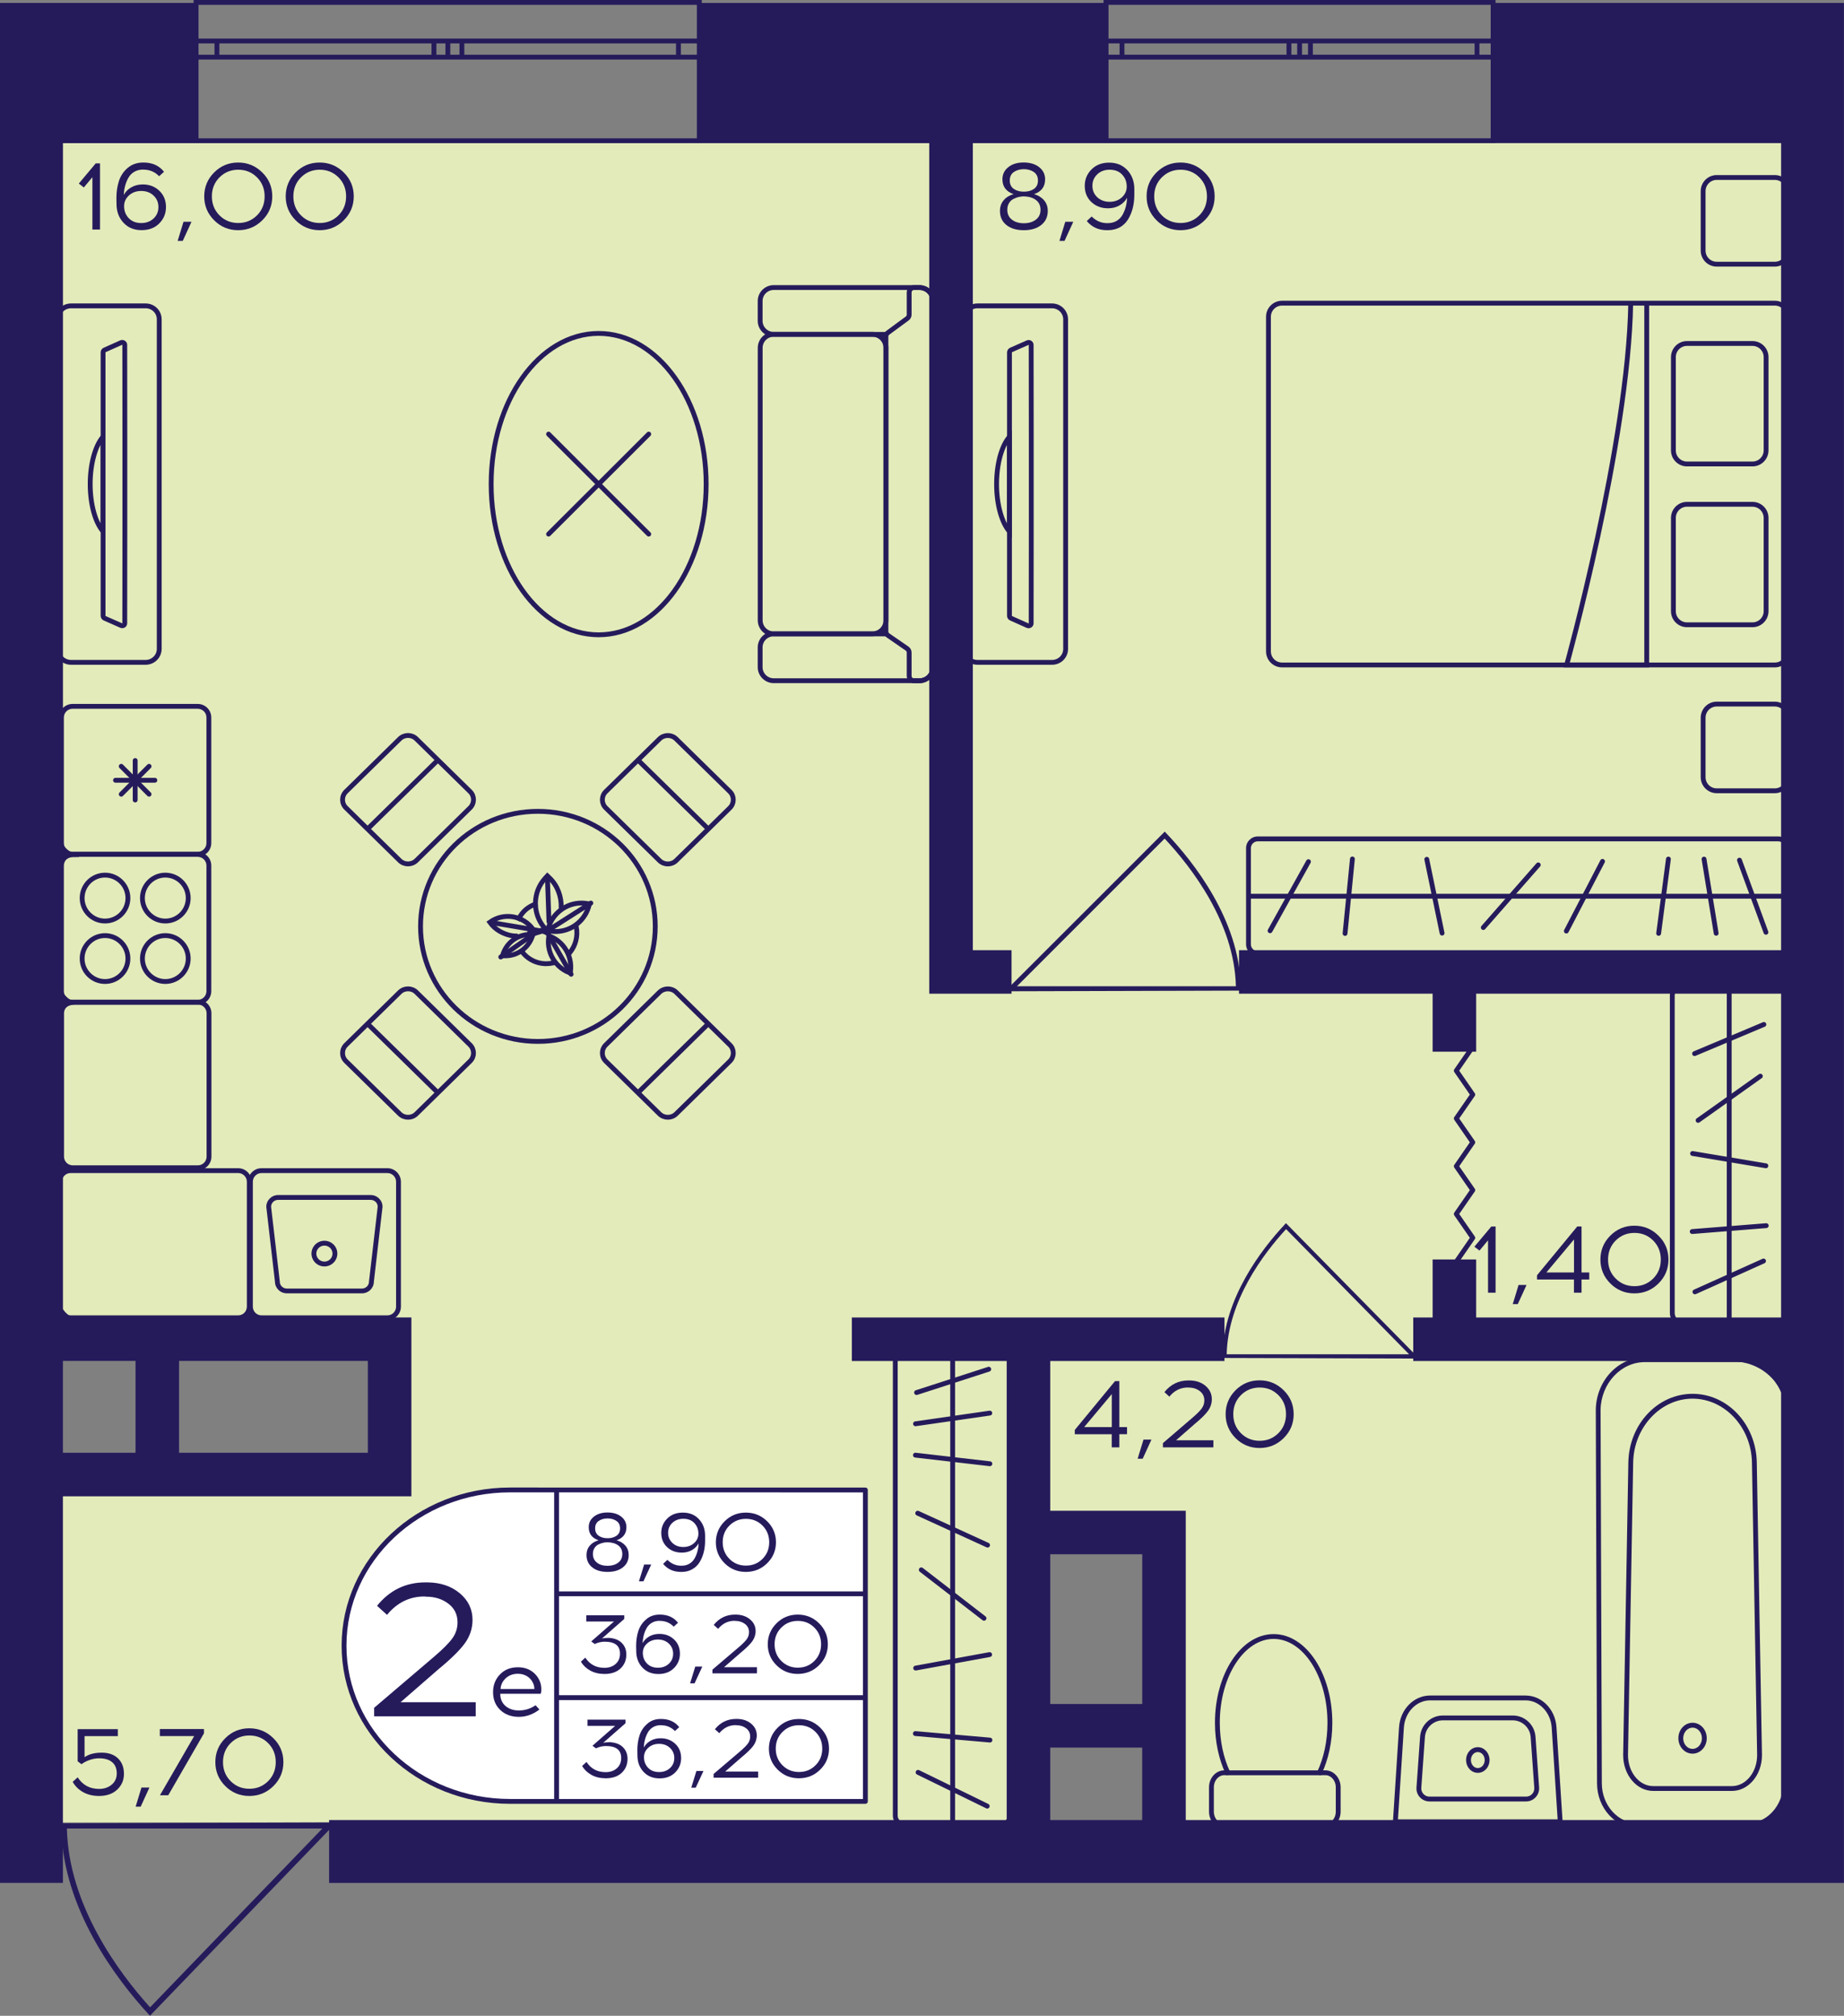 <?xml version="1.0" encoding="utf-8"?>
<!-- Generator: Adobe Illustrator 24.3.0, SVG Export Plug-In . SVG Version: 6.00 Build 0)  -->
<svg version="1.1" id="Слой_1" xmlns="http://www.w3.org/2000/svg" xmlns:xlink="http://www.w3.org/1999/xlink" x="0px" y="0px"
	 viewBox="0 0 366.4 400.36" style="enable-background:new 0 0 366.4 400.36;" xml:space="preserve">
<rect x="0" y="0" width="366.4" height="400.36" fill="#808080" stroke="none"/>
<path style="fill:#E3EBBA;" d="M4.33,361.96c66.68,0,133.35,0,200.03,0c0-19.2,0-38.39,0-57.59c8.98,0,17.95,0,26.93,0
	c0,19.2,0,38.39,0,57.59c42.31,0,84.63,0,126.94,0c0-111.34,0-222.68,0-334.01H4.33c0,79.34,0,158.69,0,238.03
	c24.36,0,48.73,0,73.09,0c0,8.96,0,17.92,0,26.87c-24.36,0-48.73,0-73.09,0C4.33,315.89,4.33,338.93,4.33,361.96z"/>
<g>
	<path style="fill:none;stroke:#251B5B;stroke-width:0.961;stroke-miterlimit:10;" d="M296.68,0.48l-76.93,0v27.47l76.93,0V0.48z
		 M219.74,0.48l76.93,0 M219.74,27.95l76.93,0 M219.74,8.14h3.2v3.21h-3.2V8.14z M258.23,11.35h-2.12V8.14h2.12V11.35z M222.94,8.14
		l33.17,0v3.21l-33.17,0V8.14z M258.23,8.14h2.15v3.21h-2.15V8.14z M296.68,11.35h-3.2V8.14h3.2V11.35z M260.38,8.14l33.1,0v3.21
		l-33.1,0V8.14z M219.74,8.14h3.2 M222.94,8.14v3.21 M222.94,11.35h-3.2 M258.23,11.35h-2.12 M256.11,11.35V8.14 M256.11,8.14h2.12
		 M222.94,8.14l33.17,0 M256.11,11.35l-33.17,0 M258.23,8.14h2.15 M260.38,8.14v3.21 M260.38,11.35h-2.15 M296.68,11.35h-3.2
		 M293.48,11.35V8.14 M293.48,8.14h3.2 M260.38,8.14l33.1,0 M293.48,11.35l-33.1,0"/>
</g>
<g>
	<path style="fill:none;stroke:#251B5B;stroke-width:0.961;stroke-miterlimit:10;" d="M138.96,0.48l-100.01,0v27.47l100.01,0V0.48z
		 M38.95,0.48l100.01,0 M38.95,27.95l100.01,0 M38.95,8.14h4.16v3.21l-4.16,0V8.14z M88.99,11.35h-2.76V8.14h2.76V11.35z M43.1,8.14
		l43.12,0v3.21l-43.12,0V8.14z M88.99,8.14l2.79,0v3.21l-2.79,0V8.14z M138.96,11.35h-4.16V8.14h4.16V11.35z M91.78,8.14l43.03,0
		v3.21l-43.03,0V8.14z M38.95,8.14h4.16 M43.1,8.14v3.21 M43.1,11.35l-4.16,0 M88.99,11.35h-2.76 M86.22,11.35V8.14 M86.22,8.14
		h2.76 M43.1,8.14l43.12,0 M86.22,11.35l-43.12,0 M88.99,8.14l2.79,0 M91.78,8.14v3.21 M91.78,11.35l-2.79,0 M138.96,11.35h-4.16
		 M134.8,11.35V8.14 M134.8,8.14h4.16 M91.78,8.14l43.03,0 M134.8,11.35l-43.03,0"/>
</g>
<path style="fill:#251B5B;" d="M242.82,269.71c0-0.25,0.01-0.48,0.01-0.74h0.1c0.25-11.17,7.78-20.89,12.31-25.73l0.28-0.3
	l25.61,26.03h0.16c0,0.28,0,0.56,0,0.85C268.47,269.78,255.64,269.75,242.82,269.71z M279.99,268.98l-24.45-24.86
	c-4.47,4.85-11.56,14.2-11.8,24.86L279.99,268.98z"/>
<path style="fill:#251B5B;" d="M12.02,362.12c0,0.35,0.01,0.69,0.01,1.05h0.15c0.35,15.95,10.89,29.84,17.23,36.76l0.39,0.42
	l35.85-37.18h0.23c0-0.4,0-0.81,0-1.21C47.92,362.01,29.97,362.07,12.02,362.12z M64.05,363.17l-34.23,35.51
	c-6.25-6.92-16.18-20.29-16.53-35.51L64.05,363.17z"/>
<path style="fill:#251B5B;" d="M246.67,196.75c0-0.29-0.01-0.57-0.01-0.87h-0.13c-0.3-13.18-9.33-24.65-14.77-30.36l-0.33-0.35
	l-30.73,30.71h-0.2c0,0.33,0,0.66,0,1C215.9,196.83,231.28,196.79,246.67,196.75z M202.07,195.88l29.34-29.33
	c5.36,5.72,13.87,16.76,14.16,29.33L202.07,195.88z"/>
<polyline style="fill:none;stroke:#251B5B;stroke-width:0.961;stroke-linecap:round;stroke-linejoin:round;stroke-miterlimit:10;" points="
	292.64,207.91 289.36,212.65 292.64,217.4 289.36,222.14 292.64,226.88 289.36,231.63 292.64,236.37 289.36,241.11 292.64,245.85 
	289.36,250.59 "/>
<g>
	<g>
		<g>
			<path style="fill:#251B5B;" d="M352.82,196.12c0.89,0,1.61,0.72,1.61,1.61v63.05c0,0.89-0.72,1.61-1.61,1.61h-18.45
				c-0.89,0-1.61-0.72-1.61-1.61v-63.05c0-0.89,0.72-1.61,1.61-1.61H352.82 M352.82,195.16h-18.45c-1.42,0-2.57,1.15-2.57,2.57
				v63.05c0,1.42,1.15,2.57,2.57,2.57h18.45c1.42,0,2.57-1.15,2.57-2.57v-63.05C355.39,196.31,354.24,195.16,352.82,195.16
				L352.82,195.16z"/>
		</g>
	</g>
	
		<line style="fill:none;stroke:#251B5B;stroke-width:0.961;stroke-miterlimit:10;" x1="343.59" y1="262.5" x2="343.59" y2="195.42"/>
	
		<line style="fill:none;stroke:#251B5B;stroke-width:0.961;stroke-linecap:round;stroke-miterlimit:10;" x1="336.24" y1="244.6" x2="350.95" y2="243.43"/>
	
		<line style="fill:none;stroke:#251B5B;stroke-width:0.961;stroke-linecap:round;stroke-miterlimit:10;" x1="336.31" y1="229.1" x2="350.88" y2="231.54"/>
	
		<line style="fill:none;stroke:#251B5B;stroke-width:0.961;stroke-linecap:round;stroke-miterlimit:10;" x1="337.41" y1="222.52" x2="349.78" y2="213.74"/>
	
		<line style="fill:none;stroke:#251B5B;stroke-width:0.961;stroke-linecap:round;stroke-miterlimit:10;" x1="336.71" y1="209.26" x2="350.48" y2="203.47"/>
	
		<line style="fill:none;stroke:#251B5B;stroke-width:0.961;stroke-linecap:round;stroke-miterlimit:10;" x1="336.78" y1="256.58" x2="350.41" y2="250.45"/>
</g>
<g>
	<g>
		<path style="fill:none;stroke:#251B5B;stroke-width:0.961;stroke-miterlimit:10;" d="M352.65,132.07l-97.91,0
			c-1.49,0-2.7-1.21-2.7-2.7l0-66.46c0-1.49,1.21-2.7,2.7-2.7l97.91,0c1.49,0,2.7,1.21,2.7,2.7l0,66.46
			C355.35,130.87,354.14,132.07,352.65,132.07z"/>
		<g>
			<path style="fill:none;stroke:#251B5B;stroke-width:0.961;stroke-miterlimit:10;" d="M335.2,68.22l13.02,0
				c1.49,0,2.7,1.21,2.7,2.7l0,18.53c0,1.49-1.21,2.7-2.7,2.7l-13.02,0c-1.49,0-2.7-1.21-2.7-2.7V70.92
				C332.51,69.43,333.71,68.22,335.2,68.22z"/>
			<path style="fill:none;stroke:#251B5B;stroke-width:0.961;stroke-miterlimit:10;" d="M335.2,100.16l13.02,0
				c1.49,0,2.7,1.21,2.7,2.7l0,18.53c0,1.49-1.21,2.7-2.7,2.7l-13.02,0c-1.49,0-2.7-1.21-2.7-2.7v-18.53
				C332.51,101.36,333.71,100.16,335.2,100.16z"/>
		</g>
		<path style="fill:none;stroke:#251B5B;stroke-width:0.961;stroke-miterlimit:10;" d="M327.2,60.22l0,71.85l-15.91,0
			c0,0,12.27-44.14,12.73-71.85"/>
	</g>
	<path style="fill:none;stroke:#251B5B;stroke-width:0.961;stroke-linecap:round;stroke-miterlimit:10;" d="M341.11,35.25l11.54,0
		c1.49,0,2.7,1.21,2.7,2.7v11.82c0,1.49-1.21,2.7-2.7,2.7l-11.54,0c-1.49,0-2.7-1.21-2.7-2.7V37.94
		C338.42,36.46,339.62,35.25,341.11,35.25z"/>
	<path style="fill:none;stroke:#251B5B;stroke-width:0.961;stroke-linecap:round;stroke-miterlimit:10;" d="M341.11,139.84h11.54
		c1.49,0,2.7,1.21,2.7,2.7v11.82c0,1.49-1.21,2.7-2.7,2.7l-11.54,0c-1.49,0-2.7-1.21-2.7-2.7l0-11.82
		C338.42,141.04,339.62,139.84,341.11,139.84z"/>
</g>
<g>
	<g>
		<g>
			<path style="fill:#251B5B;" d="M353.34,167.1c0.75,0,1.36,0.61,1.36,1.36v19.09c0,0.75-0.61,1.36-1.36,1.36H249.91
				c-0.75,0-1.36-0.61-1.36-1.36v-19.09c0-0.75,0.61-1.36,1.36-1.36H353.34 M353.34,166.13H249.91c-1.28,0-2.32,1.04-2.32,2.32
				v19.09c0,1.28,1.04,2.32,2.32,2.32h103.43c1.28,0,2.32-1.04,2.32-2.32v-19.09C355.66,167.17,354.62,166.13,353.34,166.13
				L353.34,166.13z"/>
		</g>
	</g>
	<line style="fill:none;stroke:#251B5B;stroke-width:0.961;stroke-miterlimit:10;" x1="248.04" y1="178" x2="355.29" y2="178"/>
	
		<line style="fill:none;stroke:#251B5B;stroke-width:0.961;stroke-linecap:round;stroke-miterlimit:10;" x1="267.26" y1="185.4" x2="268.72" y2="170.6"/>
	
		<line style="fill:none;stroke:#251B5B;stroke-width:0.961;stroke-linecap:round;stroke-miterlimit:10;" x1="286.54" y1="185.33" x2="283.5" y2="170.67"/>
	
		<line style="fill:none;stroke:#251B5B;stroke-width:0.961;stroke-linecap:round;stroke-miterlimit:10;" x1="350.89" y1="185.16" x2="345.63" y2="170.84"/>
	
		<line style="fill:none;stroke:#251B5B;stroke-width:0.961;stroke-linecap:round;stroke-miterlimit:10;" x1="294.73" y1="184.22" x2="305.65" y2="171.78"/>
	
		<line style="fill:none;stroke:#251B5B;stroke-width:0.961;stroke-linecap:round;stroke-miterlimit:10;" x1="311.23" y1="184.92" x2="318.42" y2="171.08"/>
	
		<line style="fill:none;stroke:#251B5B;stroke-width:0.961;stroke-linecap:round;stroke-miterlimit:10;" x1="329.57" y1="185.38" x2="331.51" y2="170.62"/>
	
		<line style="fill:none;stroke:#251B5B;stroke-width:0.961;stroke-linecap:round;stroke-miterlimit:10;" x1="341" y1="185.36" x2="338.59" y2="170.63"/>
	
		<line style="fill:none;stroke:#251B5B;stroke-width:0.961;stroke-linecap:round;stroke-miterlimit:10;" x1="252.36" y1="184.86" x2="259.99" y2="171.14"/>
</g>
<g>
	<g>
		<g>
			<path style="fill:#251B5B;" d="M198.86,268.7c0.75,0,1.36,0.61,1.36,1.36v90.54c0,0.75-0.61,1.36-1.36,1.36h-19.13
				c-0.75,0-1.36-0.61-1.36-1.36v-90.54c0-0.75,0.61-1.36,1.36-1.36H198.86 M198.86,267.74h-19.13c-1.28,0-2.32,1.04-2.32,2.32
				v90.54c0,1.28,1.04,2.32,2.32,2.32h19.13c1.28,0,2.32-1.04,2.32-2.32v-90.54C201.18,268.78,200.14,267.74,198.86,267.74
				L198.86,267.74z"/>
		</g>
	</g>
	
		<line style="fill:none;stroke:#251B5B;stroke-width:0.961;stroke-miterlimit:10;" x1="189.29" y1="362.53" x2="189.29" y2="268.07"/>
	
		<line style="fill:none;stroke:#251B5B;stroke-width:0.961;stroke-linecap:round;stroke-miterlimit:10;" x1="196.7" y1="345.6" x2="181.88" y2="344.31"/>
	
		<line style="fill:none;stroke:#251B5B;stroke-width:0.961;stroke-linecap:round;stroke-miterlimit:10;" x1="196.64" y1="328.62" x2="181.94" y2="331.3"/>
	
		<line style="fill:none;stroke:#251B5B;stroke-width:0.961;stroke-linecap:round;stroke-miterlimit:10;" x1="196.46" y1="271.94" x2="182.12" y2="276.58"/>
	
		<line style="fill:none;stroke:#251B5B;stroke-width:0.961;stroke-linecap:round;stroke-miterlimit:10;" x1="195.52" y1="321.41" x2="183.06" y2="311.79"/>
	
		<line style="fill:none;stroke:#251B5B;stroke-width:0.961;stroke-linecap:round;stroke-miterlimit:10;" x1="196.23" y1="306.88" x2="182.35" y2="300.54"/>
	
		<line style="fill:none;stroke:#251B5B;stroke-width:0.961;stroke-linecap:round;stroke-miterlimit:10;" x1="196.69" y1="290.72" x2="181.89" y2="289.01"/>
	
		<line style="fill:none;stroke:#251B5B;stroke-width:0.961;stroke-linecap:round;stroke-miterlimit:10;" x1="196.67" y1="280.66" x2="181.91" y2="282.78"/>
	
		<line style="fill:none;stroke:#251B5B;stroke-width:0.961;stroke-linecap:round;stroke-miterlimit:10;" x1="196.16" y1="358.72" x2="182.42" y2="352.01"/>
</g>
<g>
	<path style="fill:none;stroke:#251B5B;stroke-width:0.961;stroke-miterlimit:10;" d="M194.21,60.75l14.83,0
		c1.5,0,2.7,1.21,2.7,2.68l0,65.44c0,1.49-1.19,2.68-2.7,2.68l-14.83,0c-1.48,0-2.7-1.19-2.7-2.68l0-65.44
		C191.51,61.95,192.73,60.75,194.21,60.75z M200.58,122.33c0,0.19,0.13,0.38,0.31,0.46l3.29,1.47c0.35,0.13,0.71-0.1,0.71-0.46
		c0-2.33,0.02-9.64,0.02-18.25l0-18.78c0-8.61-0.02-15.93-0.02-18.25c0-0.38-0.37-0.61-0.71-0.46l-3.29,1.45
		c-0.17,0.08-0.31,0.27-0.31,0.48L200.58,122.33z"/>
	<g>
		<path style="fill:none;stroke:#251B5B;stroke-width:0.961;stroke-miterlimit:10;" d="M198.02,96.16c0,4.09,1.04,7.67,2.56,9.41
			l0-18.82C199.06,88.49,198.02,92.04,198.02,96.16z"/>
	</g>
</g>
<g>
	<path style="fill:#251B5B;" d="M47.32,232.98c0.95,0,1.73,0.77,1.73,1.73v24.81c0,0.95-0.77,1.73-1.73,1.73H14.03
		c-0.95,0-1.73-0.77-1.73-1.73v-24.81c0-0.95,0.77-1.73,1.73-1.73H47.32 M47.32,232.02H14.03c-1.48,0-2.69,1.2-2.69,2.69v24.81
		c0,1.48,1.2,2.69,2.69,2.69h33.29c1.48,0,2.69-1.2,2.69-2.69v-24.81C50.01,233.22,48.8,232.02,47.32,232.02L47.32,232.02z"/>
</g>
<g>
	<g>
		<path style="fill:#251B5B;" d="M76.97,232.98c0.95,0,1.73,0.77,1.73,1.73v24.81c0,0.95-0.77,1.73-1.73,1.73h-25
			c-0.95,0-1.73-0.77-1.73-1.73v-24.81c0-0.95,0.77-1.73,1.73-1.73H76.97 M76.97,232.02h-25c-1.48,0-2.69,1.2-2.69,2.69v24.81
			c0,1.48,1.2,2.69,2.69,2.69h25c1.48,0,2.69-1.2,2.69-2.69v-24.81C79.65,233.22,78.45,232.02,76.97,232.02L76.97,232.02z"/>
	</g>
	<g>
		<path style="fill:#251B5B;" d="M73.66,238.31c0.75,0,1.37,0.59,1.39,1.33l-1.72,14.78l-0.01,0.06v0.06c0,0.76-0.63,1.38-1.4,1.38
			H56.99c-0.77,0-1.4-0.62-1.4-1.38v-0.06l-0.01-0.06l-1.72-14.78c0.03-0.74,0.64-1.33,1.39-1.33H73.66 M73.66,237.35H55.27
			c-1.3,0-2.36,1.05-2.36,2.34l1.72,14.84c0,1.29,1.05,2.34,2.36,2.34h14.94c1.3,0,2.36-1.05,2.36-2.34l1.72-14.84
			C76.01,238.4,74.96,237.35,73.66,237.35L73.66,237.35z"/>
	</g>
	<g>
		<path style="fill:#251B5B;" d="M64.46,247.39c0.89,0,1.61,0.71,1.61,1.59s-0.72,1.59-1.61,1.59c-0.89,0-1.61-0.71-1.61-1.59
			S63.58,247.39,64.46,247.39 M64.46,246.43c-1.42,0-2.57,1.14-2.57,2.55c0,1.41,1.15,2.55,2.57,2.55c1.42,0,2.57-1.14,2.57-2.55
			C67.03,247.57,65.88,246.43,64.46,246.43L64.46,246.43z"/>
	</g>
</g>
<g>
	<g>
		<path style="fill:#251B5B;" d="M39.29,170.18c0.95,0,1.73,0.77,1.73,1.73v24.95c0,0.95-0.77,1.73-1.73,1.73H14.42
			c-0.95,0-1.73-0.77-1.73-1.73v-24.95c0-0.95,0.77-1.73,1.73-1.73H39.29 M39.29,169.22H14.42c-1.48,0-2.69,1.2-2.69,2.69v24.95
			c0,1.48,1.2,2.69,2.69,2.69h24.87c1.48,0,2.69-1.2,2.69-2.69v-24.95C41.98,170.42,40.78,169.22,39.29,169.22L39.29,169.22z"/>
	</g>
	<g>
		<g>
			<path style="fill:#251B5B;" d="M32.85,186.3c2.24,0,4.07,1.83,4.07,4.08s-1.83,4.08-4.07,4.08s-4.07-1.83-4.07-4.08
				S30.6,186.3,32.85,186.3 M32.85,185.34c-2.78,0-5.03,2.26-5.03,5.04c0,2.79,2.25,5.04,5.03,5.04c2.78,0,5.03-2.26,5.03-5.04
				C37.88,187.6,35.63,185.34,32.85,185.34L32.85,185.34z"/>
		</g>
		<g>
			<path style="fill:#251B5B;" d="M20.87,174.29c2.24,0,4.07,1.83,4.07,4.08c0,2.25-1.83,4.08-4.07,4.08s-4.07-1.83-4.07-4.08
				C16.8,176.12,18.62,174.29,20.87,174.29 M20.87,173.33c-2.78,0-5.03,2.26-5.03,5.04c0,2.79,2.25,5.04,5.03,5.04
				s5.03-2.26,5.03-5.04C25.9,175.59,23.65,173.33,20.87,173.33L20.87,173.33z"/>
		</g>
		<g>
			<path style="fill:#251B5B;" d="M32.85,174.29c2.24,0,4.07,1.83,4.07,4.08c0,2.25-1.83,4.08-4.07,4.08s-4.07-1.83-4.07-4.08
				C28.78,176.12,30.6,174.29,32.85,174.29 M32.85,173.33c-2.78,0-5.03,2.26-5.03,5.04c0,2.79,2.25,5.04,5.03,5.04
				c2.78,0,5.03-2.26,5.03-5.04C37.88,175.59,35.63,173.33,32.85,173.33L32.85,173.33z"/>
		</g>
		<g>
			<path style="fill:#251B5B;" d="M20.87,186.3c2.24,0,4.07,1.83,4.07,4.08s-1.83,4.08-4.07,4.08s-4.07-1.83-4.07-4.08
				S18.62,186.3,20.87,186.3 M20.87,185.34c-2.78,0-5.03,2.26-5.03,5.04c0,2.79,2.25,5.04,5.03,5.04s5.03-2.26,5.03-5.04
				C25.9,187.6,23.65,185.34,20.87,185.34L20.87,185.34z"/>
		</g>
	</g>
</g>
<g>
	<g>
		<path style="fill:#251B5B;" d="M39.29,140.77c0.95,0,1.73,0.77,1.73,1.73v24.95c0,0.95-0.77,1.73-1.73,1.73H14.42
			c-0.95,0-1.73-0.77-1.73-1.73V142.5c0-0.95,0.77-1.73,1.73-1.73H39.29 M39.29,139.81H14.42c-1.48,0-2.69,1.2-2.69,2.69v24.95
			c0,1.48,1.2,2.69,2.69,2.69h24.87c1.48,0,2.69-1.2,2.69-2.69V142.5C41.98,141.01,40.78,139.81,39.29,139.81L39.29,139.81z"/>
	</g>
	<g>
		
			<line style="fill:none;stroke:#251B5B;stroke-width:0.961;stroke-linecap:round;stroke-miterlimit:10;" x1="30.77" y1="154.97" x2="22.95" y2="154.97"/>
		
			<line style="fill:none;stroke:#251B5B;stroke-width:0.961;stroke-linecap:round;stroke-miterlimit:10;" x1="29.62" y1="152.2" x2="24.09" y2="157.74"/>
		
			<line style="fill:none;stroke:#251B5B;stroke-width:0.961;stroke-linecap:round;stroke-miterlimit:10;" x1="26.86" y1="151.05" x2="26.86" y2="158.89"/>
		
			<line style="fill:none;stroke:#251B5B;stroke-width:0.961;stroke-linecap:round;stroke-miterlimit:10;" x1="24.09" y1="152.2" x2="29.62" y2="157.74"/>
	</g>
</g>
<g>
	<path style="fill:#251B5B;" d="M39.32,199.51c0.95,0,1.73,0.77,1.73,1.73v28.48c0,0.95-0.77,1.73-1.73,1.73H14.45
		c-0.95,0-1.73-0.77-1.73-1.73v-28.48c0-0.95,0.77-1.73,1.73-1.73H39.32 M39.32,198.55H14.45c-1.48,0-2.69,1.2-2.69,2.69v28.48
		c0,1.48,1.2,2.69,2.69,2.69h24.87c1.48,0,2.69-1.2,2.69-2.69v-28.48C42.01,199.76,40.8,198.55,39.32,198.55L39.32,198.55z"/>
</g>
<g>
	
		<ellipse style="fill:none;stroke:#251B5B;stroke-width:0.961;stroke-miterlimit:10;" cx="106.88" cy="183.99" rx="23.32" ry="22.85"/>
	<g>
		<g>
			<path style="fill:none;stroke:#251B5B;stroke-width:0.961;stroke-miterlimit:10;" d="M82.73,170.91l10.67-10.46
				c0.91-0.9,0.91-2.35,0-3.24l-10.67-10.46c-0.91-0.9-2.4-0.9-3.31,0l-10.67,10.46c-0.91,0.9-0.91,2.35,0,3.24l10.67,10.46
				C80.33,171.81,81.81,171.81,82.73,170.91z"/>
			
				<line style="fill:none;stroke:#251B5B;stroke-width:0.961;stroke-miterlimit:10;" x1="87.16" y1="150.81" x2="72.88" y2="164.8"/>
		</g>
	</g>
	<g>
		<g>
			<path style="fill:none;stroke:#251B5B;stroke-width:0.961;stroke-miterlimit:10;" d="M131.04,197.07l-10.67,10.46
				c-0.91,0.9-0.91,2.35,0,3.24l10.67,10.46c0.91,0.9,2.4,0.9,3.31,0l10.67-10.46c0.91-0.9,0.91-2.35,0-3.24l-10.67-10.46
				C133.44,196.18,131.96,196.18,131.04,197.07z"/>
			
				<line style="fill:none;stroke:#251B5B;stroke-width:0.961;stroke-miterlimit:10;" x1="126.61" y1="217.18" x2="140.89" y2="203.18"/>
		</g>
	</g>
	<g>
		<g>
			<path style="fill:none;stroke:#251B5B;stroke-width:0.961;stroke-miterlimit:10;" d="M93.4,207.53l-10.67-10.46
				c-0.91-0.9-2.4-0.9-3.31,0l-10.67,10.46c-0.91,0.9-0.91,2.35,0,3.24l10.67,10.46c0.91,0.9,2.4,0.9,3.31,0l10.67-10.46
				C94.31,209.88,94.31,208.43,93.4,207.53z"/>
			
				<line style="fill:none;stroke:#251B5B;stroke-width:0.961;stroke-miterlimit:10;" x1="72.88" y1="203.18" x2="87.16" y2="217.18"/>
		</g>
	</g>
	<g>
		<g>
			<path style="fill:none;stroke:#251B5B;stroke-width:0.961;stroke-miterlimit:10;" d="M120.37,160.46l10.67,10.46
				c0.91,0.9,2.4,0.9,3.31,0l10.67-10.46c0.91-0.9,0.91-2.35,0-3.24l-10.67-10.46c-0.91-0.9-2.4-0.9-3.31,0l-10.67,10.46
				C119.46,158.11,119.46,159.56,120.37,160.46z"/>
			
				<line style="fill:none;stroke:#251B5B;stroke-width:0.961;stroke-miterlimit:10;" x1="140.89" y1="164.8" x2="126.61" y2="150.81"/>
		</g>
	</g>
</g>
<g>
	<path style="fill:none;stroke:#251B5B;stroke-width:0.961;stroke-linecap:square;stroke-miterlimit:10;" d="M113.26,189.15
		c0.53-0.65,0.93-1.42,1.16-2.29c0.23-0.9,0.27-1.81,0.1-2.67"/>
	<path style="fill:none;stroke:#251B5B;stroke-width:0.961;stroke-linecap:square;stroke-miterlimit:10;" d="M103.89,189.23
		c0.77,0.93,1.82,1.63,3.07,1.97c0.98,0.26,1.97,0.27,2.9,0.06"/>
	<path style="fill:none;stroke:#251B5B;stroke-width:0.961;stroke-linecap:square;stroke-miterlimit:10;" d="M106.3,179.6
		c-1.39,0.51-2.49,1.45-3.19,2.83"/>
	<g>
		<path style="fill:#251B5B;" d="M109.45,186.55c2.28,1.08,3.67,3.5,3.46,6.03C110.63,191.5,109.24,189.07,109.45,186.55
			 M108.71,185.25L108.71,185.25c-0.99,3.75,1.22,7.61,4.95,8.62l0,0v0C114.65,190.13,112.43,186.27,108.71,185.25L108.71,185.25z"
			/>
	</g>
	<path style="fill:none;stroke:#251B5B;stroke-width:0.961;stroke-linecap:round;stroke-miterlimit:10;" d="M105.22,185.24
		c0.28-0.14,0.48-0.43,0.74-0.62c-2-2.81-5.87-3.45-8.64-1.45c0.53,0.74,1.2,1.34,1.94,1.77c1,0.58,2.21,0.99,3.36,0.96"/>
	<g>
		<path style="fill:#251B5B;" d="M105.22,186.07c-0.76,1.92-2.6,3.24-4.72,3.29C101.27,187.44,103.11,186.12,105.22,186.07
			 M105.33,185.11c-2.93,0-5.53,2.1-6.06,5.11h0c0.38,0.07,0.76,0.1,1.13,0.1c2.93,0,5.53-2.1,6.06-5.11v0
			C106.08,185.14,105.71,185.11,105.33,185.11L105.33,185.11z"/>
	</g>
	<path style="fill:none;stroke:#251B5B;stroke-width:0.961;stroke-linecap:round;stroke-miterlimit:10;" d="M111.5,180.26
		c0.09-2.08-0.68-4.36-2.32-5.9l-0.42-0.4l-0.39,0.42c-2.6,2.8-2.62,7.1-0.16,9.94c0.06,0.07,0.12,0.14,0.19,0.2"/>
	
		<line style="fill:none;stroke:#251B5B;stroke-width:0.961;stroke-linecap:round;stroke-linejoin:round;stroke-miterlimit:10;" x1="109.08" y1="183.07" x2="108.77" y2="174.24"/>
	<g>
		<path style="fill:#251B5B;" d="M115.53,179.84c0.33,0,0.66,0.03,0.98,0.08c-0.79,2.7-3.3,4.61-6.12,4.61
			c-0.33,0-0.66-0.03-0.98-0.08C110.2,181.76,112.71,179.84,115.53,179.84 M115.53,178.88c-3.37,0-6.41,2.34-7.17,5.79l-0.11,0.52
			l0.52,0.12c0.55,0.12,1.09,0.18,1.63,0.18c3.37,0,6.41-2.34,7.17-5.79l0.11-0.52l-0.52-0.12
			C116.61,178.94,116.07,178.88,115.53,178.88L115.53,178.88z"/>
	</g>
	
		<line style="fill:none;stroke:#251B5B;stroke-width:0.961;stroke-linecap:round;stroke-linejoin:round;stroke-miterlimit:10;" x1="108.5" y1="185.03" x2="117.4" y2="179.36"/>
	
		<line style="fill:none;stroke:#251B5B;stroke-width:0.961;stroke-linecap:round;stroke-miterlimit:10;" x1="105.66" y1="184.58" x2="97.7" y2="183.24"/>
	<polyline style="fill:none;stroke:#251B5B;stroke-width:0.961;stroke-linecap:round;stroke-miterlimit:10;" points="99.5,190.07 
		106.21,185.4 107.7,184.93 	"/>
	<path style="fill:none;stroke:#251B5B;stroke-width:0.961;stroke-linecap:round;stroke-miterlimit:10;" d="M108.42,184.78
		l0.58,0.87c0.03,0.06,4.48,7.85,4.48,7.85"/>
	
		<line style="fill:none;stroke:#251B5B;stroke-width:0.961;stroke-linecap:round;stroke-miterlimit:10;" x1="105.6" y1="184.57" x2="108.87" y2="185.13"/>
	
		<line style="fill:none;stroke:#251B5B;stroke-width:0.961;stroke-linecap:round;stroke-miterlimit:10;" x1="108.5" y1="184.49" x2="107.4" y2="184.82"/>
	<polygon style="fill:none;stroke:#251B5B;stroke-width:0.961;stroke-linecap:round;stroke-miterlimit:10;" points="108.4,184.56 
		107.83,184.85 108.19,185.04 	"/>
	<polygon style="fill:#251B5B;" points="104.84,185.19 106.21,185.4 107.19,185 105.66,184.58 	"/>
	<path style="fill:#251B5B;" d="M107.39,185.19c0.04,0.01,1.34,0.23,1.34,0.23l-0.37-0.42l-0.78-0.1L107.39,185.19z"/>
	<polygon style="fill:#251B5B;" points="106.91,184.72 108.32,184.3 108.42,184.47 107.58,184.9 	"/>
</g>
<g>
	<path style="fill:none;stroke:#251B5B;stroke-width:0.961;stroke-miterlimit:10;" d="M14.11,131.55h14.83c1.5,0,2.7-1.21,2.7-2.68
		l0-65.44c0-1.49-1.19-2.68-2.7-2.68l-14.83,0c-1.48,0-2.7,1.19-2.7,2.68l0,65.44C11.41,130.34,12.62,131.55,14.11,131.55z
		 M20.48,69.97c0-0.19,0.13-0.38,0.31-0.46l3.29-1.47c0.35-0.13,0.71,0.1,0.71,0.46c0,2.33,0.02,9.64,0.02,18.25l0,18.78
		c0,8.61-0.02,15.93-0.02,18.25c0,0.38-0.37,0.61-0.71,0.46l-3.29-1.45c-0.17-0.08-0.31-0.27-0.31-0.48L20.48,69.97z"/>
	<g>
		<path style="fill:none;stroke:#251B5B;stroke-width:0.961;stroke-miterlimit:10;" d="M17.92,96.14c0-4.09,1.04-7.67,2.56-9.41
			l0,18.82C18.96,103.81,17.92,100.25,17.92,96.14z"/>
	</g>
</g>
<g>
	<path style="fill:none;stroke:#251B5B;stroke-width:0.961;stroke-miterlimit:10;" d="M185.4,128.58v3.94
		c0,1.47-1.21,2.68-2.7,2.68h-1.08l-27.88,0c-1.48,0-2.7-1.21-2.7-2.68v-3.94c0-1.49,1.21-2.68,2.7-2.68l22.43,0"/>
	<path style="fill:none;stroke:#251B5B;stroke-width:0.961;stroke-miterlimit:10;" d="M185.4,63.73v-3.94
		c0-1.49-1.21-2.68-2.7-2.68h-1.08l-27.88,0c-1.48,0-2.7,1.19-2.7,2.68v3.94c0,1.47,1.21,2.68,2.7,2.68l22.39,0"/>
	<path style="fill:none;stroke:#251B5B;stroke-width:0.961;stroke-miterlimit:10;" d="M151.05,69.09l0,54.11
		c0,1.48,1.2,2.69,2.69,2.69l19.6,0c1.48,0,2.69-1.2,2.69-2.69l0-54.11c0-1.48-1.2-2.69-2.69-2.69l-19.6,0
		C152.26,66.4,151.05,67.6,151.05,69.09z"/>
	<path style="fill:none;stroke:#251B5B;stroke-width:0.961;stroke-miterlimit:10;" d="M180.27,63.25l-3.85,2.83
		c-0.24,0.18-0.39,0.47-0.39,0.77l0,58.56c0,0.31,0.15,0.61,0.41,0.79l3.8,2.62c0.26,0.18,0.41,0.47,0.41,0.79v4.64
		c0,0.53,0.43,0.96,0.96,0.96h1.08c1.49,0,2.7-1.2,2.7-2.68l0-72.73c0-1.48-1.21-2.68-2.7-2.68h-1.08c-0.53,0-0.96,0.43-0.96,0.96
		l0,4.42C180.66,62.78,180.51,63.07,180.27,63.25z"/>
</g>
<g>
	
		<ellipse style="fill:none;stroke:#251B5B;stroke-width:0.961;stroke-miterlimit:10;" cx="118.95" cy="96.15" rx="21.36" ry="29.93"/>
	<g>
		
			<line style="fill:none;stroke:#251B5B;stroke-width:0.961;stroke-linecap:round;stroke-miterlimit:10;" x1="109" y1="86.22" x2="128.9" y2="106.08"/>
		
			<line style="fill:none;stroke:#251B5B;stroke-width:0.961;stroke-linecap:round;stroke-miterlimit:10;" x1="109" y1="106.08" x2="128.9" y2="86.22"/>
	</g>
</g>
<g>
	<g>
		<path style="fill:#251B5B;" d="M345.79,270.54c4.74,0,8.69,4.23,8.8,9.42l-0.25,74.23c0,4.4-3.25,7.97-7.25,7.97h-21.56
			c-4,0-7.25-3.58-7.25-7.98l-0.25-74.21c0.11-5.21,4.05-9.44,8.8-9.44H345.79 M345.79,269.58h-18.95c-5.3,0-9.64,4.61-9.76,10.38
			l0.25,74.23c0,4.93,3.67,8.93,8.21,8.93h21.56c4.53,0,8.21-4,8.21-8.93l0.25-74.23C355.43,274.19,351.09,269.58,345.79,269.58
			L345.79,269.58z"/>
	</g>
	<g>
		<path style="fill:#251B5B;" d="M336.31,277.79c6.38,0,11.67,5.68,11.8,12.66l1.03,58.14c0,3.39-2.24,6.15-5,6.15h-15.66
			c-2.76,0-5-2.76-5-6.14l1.03-58.15C324.64,283.47,329.94,277.79,336.31,277.79 M336.31,276.83L336.31,276.83
			c-6.95,0-12.62,6.05-12.76,13.61l-1.03,58.15c0,3.93,2.67,7.11,5.96,7.11l15.66,0c3.29,0,5.96-3.18,5.96-7.11l-1.03-58.15
			C348.93,282.87,343.26,276.83,336.31,276.83L336.31,276.83z"/>
	</g>
	<g>
		<path style="fill:#251B5B;" d="M336.31,343.13c1.02,0,1.86,0.94,1.86,2.11c0,1.16-0.83,2.11-1.86,2.11s-1.86-0.94-1.86-2.11
			C334.46,344.07,335.29,343.13,336.31,343.13 M336.31,342.16c-1.56,0-2.82,1.37-2.82,3.07s1.26,3.07,2.82,3.07
			c1.56,0,2.82-1.37,2.82-3.07S337.87,342.16,336.31,342.16L336.31,342.16z"/>
	</g>
</g>
<g>
	<g>
		<path style="fill:#251B5B;" d="M293.64,347.98c0.75,0,1.37,0.71,1.37,1.59c0,0.88-0.61,1.59-1.37,1.59s-1.37-0.71-1.37-1.59
			C292.27,348.69,292.88,347.98,293.64,347.98 M293.64,347.01c-1.29,0-2.33,1.14-2.33,2.55c0,1.41,1.04,2.55,2.33,2.55
			c1.29,0,2.33-1.14,2.33-2.55C295.96,348.16,294.92,347.01,293.64,347.01L293.64,347.01z"/>
	</g>
	<g>
		<path style="fill:#251B5B;" d="M303.11,337.71c2.72,0,5.01,2.37,5.21,5.4l1.18,18.24l-31.73,0l1.18-18.24
			c0.2-3.03,2.48-5.4,5.21-5.4H303.11 M303.11,336.75h-18.95c-3.24,0-5.94,2.75-6.17,6.3l-1.25,19.26l33.78,0l-1.25-19.26
			C309.05,339.5,306.35,336.75,303.11,336.75L303.11,336.75z"/>
	</g>
	<g>
		<path style="fill:#251B5B;" d="M300.58,340.72v0.96c1.86,0,3.43,1.46,3.56,3.31l0.72,10.09c0.03,0.46-0.12,0.89-0.43,1.23
			c-0.31,0.34-0.74,0.52-1.2,0.52h-19.19c-0.46,0-0.88-0.18-1.2-0.52c-0.31-0.33-0.47-0.77-0.43-1.23l0.72-10.09
			c0.13-1.86,1.7-3.31,3.56-3.31l13.89,0V340.72 M300.58,340.72l-13.89,0c-2.38,0-4.35,1.84-4.52,4.21l-0.72,10.09
			c-0.11,1.5,1.08,2.77,2.59,2.77l19.19,0c1.5,0,2.69-1.28,2.59-2.77l-0.72-10.09C304.93,342.55,302.96,340.72,300.58,340.72
			L300.58,340.72z"/>
	</g>
</g>
<g>
	<g>
		<path style="fill:none;stroke:#251B5B;stroke-width:0.961;stroke-miterlimit:10;" d="M243.97,352.09h-0.71
			c-1.4,0-2.55,1.3-2.55,2.89v4.82c0,1.61,1.15,2.89,2.55,2.89h20.09c1.4,0,2.55-1.28,2.55-2.89v-4.82c0-1.59-1.15-2.89-2.55-2.89
			h-1.18"/>
	</g>
	<g>
		<path style="fill:none;stroke:#251B5B;stroke-width:0.961;stroke-miterlimit:10;" d="M253.07,325.03
			c-6.17,0-11.18,7.67-11.18,17.14c0,3.69,0.76,7.14,2.08,9.93l18.2,0c1.32-2.79,2.08-6.24,2.08-9.93
			C264.25,332.7,259.24,325.03,253.07,325.03z"/>
	</g>
</g>
<g>
	<path style="fill:#251B5B;stroke:#251B5B;stroke-width:0.961;stroke-miterlimit:10;" d="M296.68,1.07v26.87h57.7V189.2H246.67
		v7.68h38.47v11.52h7.69v-11.52h61.55v65.27h-61.55v-11.52h-7.69v11.52h-3.85v7.68h65.89c-0.66,0.04-1.33,0.07-1.99,0.11
		c0.87,0.07,4.51,0.47,7.33,3.55c0.89,0.97,1.44,1.97,1.86,2.9v81.51c-0.39,0.73-0.86,1.49-1.54,2.22
		c-0.71,0.77-1.47,1.38-2.22,1.85H235.13v-15.36v-7.68v-30.71v-7.68h-7.69H208.2v-30.71h34.62v-7.68H208.2h-7.69h-30.77v7.68h30.77
		v30.71v7.68v53.75H65.87v11.52h288.5h3.85h7.69V27.95v-7.68V1.07H296.68z M227.44,308.21v30.71H208.2v-30.71H227.44z M208.2,346.61
		h19.23v15.36H208.2V346.61z"/>
	<path style="fill:#251B5B;stroke:#251B5B;stroke-width:0.961;stroke-miterlimit:10;" d="M81.26,296.7v-3.84v-3.84v-19.2v-3.84
		v-3.84H50.98c-0.22-0.17-0.45-0.37-0.68-0.61c-0.35-0.38-0.6-0.75-0.78-1.05c-0.07,0.3-0.23,0.77-0.61,1.22
		c-0.15,0.18-0.33,0.31-0.5,0.44H35.1h-7.69H12.02v-0.11c0.63-0.03,1.26-0.05,1.89-0.08c-0.37-0.21-0.86-0.54-1.33-1.05
		c-0.25-0.27-0.4-0.51-0.55-0.75v-27.1c0.42-0.32,0.84-0.48,1.12-0.54c-0.31-0.18-0.68-0.43-1.05-0.78
		c-0.03-0.02-0.04-0.05-0.06-0.07v-30.95c0.16-0.32,0.37-0.65,0.72-0.94c0.45-0.38,0.92-0.54,1.22-0.61
		c-0.31-0.18-0.68-0.43-1.05-0.78c-0.41-0.38-0.68-0.75-0.89-1.08v-26.04c0.04-0.08,0.06-0.15,0.11-0.23
		c0.14-0.21,0.31-0.42,0.53-0.6c0.45-0.38,0.92-0.54,1.22-0.61c-0.02-0.01-0.05-0.04-0.07-0.05c0.04-0.01,0.09-0.04,0.13-0.04
		c-0.31-0.18-0.68-0.43-1.05-0.78c-0.4-0.38-0.67-0.74-0.88-1.07V27.95h26.93V1.07H0.48v19.2v7.68v345.53h11.54V296.7H81.26z
		 M73.57,269.82v19.2H35.1v-19.2H73.57z M27.41,269.82v19.2H12.02v-19.2H27.41z"/>
	<polygon style="fill:#251B5B;stroke:#251B5B;stroke-width:0.961;stroke-miterlimit:10;" points="185.12,189.2 185.12,196.88 
		192.82,196.88 200.51,196.88 200.51,189.2 192.82,189.2 192.82,27.95 219.74,27.95 219.74,1.07 138.96,1.07 138.96,27.95 
		185.12,27.95 	"/>
</g>
<g>
	<path style="fill:#FFFFFF;stroke:#251B5B;stroke-width:0.961;stroke-linejoin:round;stroke-miterlimit:10;" d="M171.95,295.93
		l0,61.85l-70.6,0c-18.2,0-32.99-13.87-32.99-30.93c0-17.06,14.79-30.93,32.99-30.93L171.95,295.93z M110.59,295.93l0,61.85
		 M110.59,316.55l61.36,0 M110.59,337.17l61.36,0"/>
	<g>
		<path style="fill:#251B5B;" d="M94.52,340.88H74.34v-1.69l11.98-10.21c1.71-1.46,2.9-2.66,3.58-3.61
			c0.68-0.94,1.01-1.99,1.01-3.15c0-1.56-0.61-2.8-1.83-3.72c-1.22-0.92-2.68-1.38-4.4-1.38l-0.35-0.04c-2.95,0-5.43,1.22-7.43,3.65
			l-1.98-1.8c2.51-3.1,5.71-4.65,9.6-4.65h0.43c2.59,0.03,4.73,0.75,6.42,2.17c1.68,1.42,2.52,3.18,2.52,5.28
			c0,1.69-0.51,3.24-1.53,4.65c-1.03,1.41-2.77,3.12-5.23,5.14l-7.54,6.56h14.93V340.88z"/>
		<path style="fill:#251B5B;" d="M102.9,331.14c1.05,0,1.95,0.25,2.7,0.75c0.75,0.5,1.31,1.18,1.67,2.05
			c0.15,0.37,0.25,0.8,0.28,1.29c0.03,0.48,0,0.88-0.11,1.17H99.4c0,1.01,0.34,1.81,1.02,2.41c0.68,0.59,1.56,0.9,2.64,0.91
			c1.23,0,2.35-0.34,3.36-1.04l0.76,0.85c-1.26,0.97-2.63,1.46-4.12,1.46c-1.51-0.01-2.73-0.48-3.67-1.38
			c-0.95-0.91-1.42-2.08-1.42-3.53c0-1.39,0.45-2.56,1.37-3.51C100.24,331.62,101.43,331.14,102.9,331.14z M102.9,332.43
			c-0.96,0-1.76,0.3-2.4,0.88c-0.64,0.59-0.99,1.3-1.04,2.15h6.71c0.02-0.33-0.05-0.7-0.21-1.09c-0.25-0.59-0.63-1.06-1.17-1.41
			C104.25,332.61,103.62,332.43,102.9,332.43z"/>
	</g>
	<g>
		<path style="fill:#251B5B;" d="M124.04,321.54l-4.43,3.89c0.33-0.09,0.78-0.13,1.35-0.13c1.12,0.07,1.99,0.4,2.59,1.01
			c0.6,0.6,0.9,1.37,0.9,2.29c0,1.12-0.38,2.04-1.13,2.76c-0.76,0.72-1.79,1.09-3.1,1.11h-0.15c-1.06-0.01-1.98-0.23-2.78-0.67
			c-0.8-0.44-1.42-1.03-1.86-1.78l0.87-0.79c0.89,1.35,2.15,2.02,3.79,2.02h0.11c0.89-0.02,1.61-0.29,2.16-0.8
			c0.56-0.51,0.83-1.18,0.83-2.01c0-1.59-1.01-2.38-3.05-2.38c-0.65,0-1.3,0.15-1.96,0.46l-0.7-0.51l4.52-3.96h-5.51v-1.23h7.55
			V321.54z"/>
		<path style="fill:#251B5B;" d="M131.07,320.68h0.1c1.53,0.01,2.7,0.55,3.55,1.62l-0.85,0.77c-0.76-0.76-1.66-1.14-2.69-1.14
			l-0.1-0.02c-0.59,0-1.11,0.13-1.55,0.39c-0.44,0.26-0.79,0.61-1.04,1.05c-0.25,0.45-0.44,0.91-0.57,1.41
			c-0.13,0.49-0.21,1.02-0.23,1.59c0.29-0.55,0.72-0.99,1.31-1.33c0.59-0.34,1.26-0.51,2.02-0.51c1.16,0,2.13,0.37,2.91,1.1
			c0.78,0.73,1.17,1.68,1.17,2.84c0,1.11-0.39,2.06-1.18,2.85c-0.78,0.79-1.82,1.18-3.1,1.18c-1.32,0-2.38-0.43-3.19-1.3
			c-0.81-0.87-1.21-1.96-1.21-3.27l-0.02-1.01c0-1.1,0.15-2.1,0.45-3c0.3-0.9,0.82-1.66,1.54-2.27
			C129.1,320.99,130,320.68,131.07,320.68z M130.73,325.63c-0.86,0-1.58,0.26-2.15,0.78c-0.57,0.51-0.85,1.14-0.85,1.87
			c0,0.83,0.27,1.53,0.81,2.1c0.54,0.57,1.27,0.85,2.19,0.85c0.88,0,1.6-0.26,2.17-0.79c0.57-0.53,0.85-1.19,0.85-1.99
			c0-0.81-0.29-1.48-0.85-2.01C132.33,325.9,131.61,325.63,130.73,325.63z"/>
		<path style="fill:#251B5B;" d="M139.55,331l-1.54,3.33h-0.89l1.03-3.33H139.55z"/>
		<path style="fill:#251B5B;" d="M150.41,332.35h-8.85v-0.74l5.26-4.48c0.75-0.64,1.27-1.17,1.57-1.58c0.3-0.42,0.44-0.88,0.44-1.38
			c0-0.68-0.27-1.23-0.8-1.63c-0.53-0.4-1.18-0.61-1.93-0.61l-0.15-0.02c-1.3,0-2.38,0.54-3.26,1.6l-0.87-0.79
			c1.1-1.36,2.51-2.04,4.21-2.04h0.19c1.13,0.01,2.07,0.33,2.81,0.95c0.74,0.62,1.11,1.39,1.11,2.32c0,0.74-0.23,1.42-0.67,2.04
			c-0.45,0.62-1.22,1.37-2.3,2.26l-3.31,2.88h6.55V332.35z"/>
		<path style="fill:#251B5B;" d="M154.3,322.4c1.16-1.15,2.56-1.72,4.21-1.72s3.06,0.57,4.23,1.72c1.17,1.15,1.75,2.54,1.75,4.17
			c0,1.63-0.58,3.02-1.75,4.17c-1.16,1.15-2.58,1.72-4.24,1.72c-1.65,0-3.05-0.57-4.21-1.72c-1.16-1.15-1.74-2.54-1.74-4.17
			C152.56,324.94,153.14,323.56,154.3,322.4z M161.81,323.26c-0.89-0.89-1.99-1.33-3.28-1.33c-1.3,0-2.39,0.44-3.28,1.33
			c-0.89,0.88-1.34,1.99-1.34,3.31c0,1.33,0.45,2.43,1.34,3.32c0.89,0.89,1.99,1.33,3.28,1.33c1.3,0,2.39-0.44,3.28-1.33
			c0.89-0.88,1.34-1.99,1.34-3.32C163.15,325.25,162.7,324.14,161.81,323.26z"/>
	</g>
	<g>
		<path style="fill:#251B5B;" d="M122.52,305.92c0.73,0.2,1.31,0.56,1.75,1.07c0.44,0.51,0.65,1.13,0.65,1.86
			c0,1.01-0.37,1.82-1.12,2.42c-0.75,0.61-1.75,0.91-3,0.93h-0.09c-1.27,0-2.29-0.3-3.04-0.91c-0.76-0.61-1.13-1.42-1.13-2.44
			c0-0.73,0.21-1.35,0.65-1.86c0.43-0.51,1.01-0.87,1.74-1.07c-1.3-0.45-1.95-1.31-1.95-2.59c0-0.87,0.34-1.57,1.03-2.11
			c0.69-0.54,1.58-0.82,2.67-0.82h0.15c1.08,0.02,1.95,0.3,2.63,0.84c0.67,0.54,1.01,1.23,1.01,2.09
			C124.46,304.61,123.81,305.47,122.52,305.92z M120.73,310.99c0.85,0,1.55-0.21,2.1-0.62s0.82-0.99,0.82-1.72
			c0-0.73-0.26-1.3-0.79-1.7c-0.53-0.4-1.24-0.61-2.12-0.64c-0.3,0-0.59,0.03-0.9,0.1c-0.3,0.07-0.61,0.18-0.94,0.34
			c-0.33,0.16-0.59,0.41-0.79,0.73c-0.2,0.33-0.3,0.71-0.3,1.16c0,0.73,0.27,1.3,0.81,1.72
			C119.16,310.79,119.86,310.99,120.73,310.99z M118.96,302.08c-0.47,0.33-0.71,0.82-0.71,1.47s0.24,1.14,0.71,1.47
			c0.47,0.33,1.06,0.49,1.77,0.49c0.7,0,1.29-0.16,1.77-0.49c0.47-0.33,0.71-0.81,0.71-1.47s-0.24-1.14-0.72-1.47
			s-1.06-0.5-1.75-0.5C120.02,301.58,119.43,301.75,118.96,302.08z"/>
		<path style="fill:#251B5B;" d="M129.39,310.74l-1.54,3.33h-0.89l1.03-3.33H129.39z"/>
		<path style="fill:#251B5B;" d="M135.43,312.2h-0.12c-1.48,0-2.66-0.53-3.55-1.6l0.85-0.79c0.79,0.77,1.69,1.16,2.71,1.16h0.1
			c0.59,0,1.11-0.13,1.55-0.39c0.44-0.26,0.79-0.61,1.04-1.05c0.25-0.45,0.44-0.91,0.57-1.41c0.13-0.49,0.21-1.02,0.23-1.59
			c-0.3,0.55-0.73,0.99-1.31,1.33c-0.58,0.34-1.26,0.51-2.03,0.51c-1.17,0-2.14-0.36-2.92-1.09c-0.77-0.73-1.16-1.67-1.16-2.83
			c0-1.11,0.4-2.06,1.19-2.85c0.79-0.79,1.82-1.18,3.1-1.18c1.32,0,2.39,0.43,3.2,1.31c0.81,0.87,1.22,1.97,1.22,3.28v0.99
			c0,0.81-0.09,1.57-0.27,2.28c-0.18,0.71-0.45,1.37-0.81,1.97c-0.36,0.6-0.85,1.07-1.47,1.42
			C136.94,312.03,136.23,312.2,135.43,312.2z M135.77,307.25c0.86,0,1.58-0.26,2.15-0.78c0.57-0.51,0.85-1.14,0.85-1.87
			c0-0.83-0.27-1.53-0.8-2.1s-1.27-0.85-2.2-0.85c-0.88,0-1.6,0.27-2.17,0.8c-0.57,0.53-0.85,1.2-0.85,1.99c0,0.8,0.29,1.46,0.85,2
			C134.17,306.99,134.89,307.25,135.77,307.25z"/>
		<path style="fill:#251B5B;" d="M143.99,302.14c1.16-1.15,2.56-1.72,4.21-1.72s3.06,0.57,4.23,1.72c1.17,1.15,1.75,2.54,1.75,4.17
			c0,1.63-0.58,3.02-1.75,4.17c-1.16,1.15-2.58,1.72-4.24,1.72c-1.65,0-3.05-0.57-4.21-1.72c-1.16-1.15-1.74-2.54-1.74-4.17
			C142.25,304.68,142.83,303.29,143.99,302.14z M151.5,302.99c-0.89-0.89-1.99-1.33-3.28-1.33s-2.39,0.44-3.28,1.33
			c-0.89,0.88-1.34,1.99-1.34,3.31c0,1.33,0.45,2.43,1.34,3.32c0.89,0.89,1.99,1.33,3.28,1.33s2.39-0.44,3.28-1.33
			c0.89-0.88,1.34-1.99,1.34-3.32C152.84,304.99,152.39,303.88,151.5,302.99z"/>
	</g>
	<g>
		<path style="fill:#251B5B;" d="M124.28,342.26l-4.43,3.89c0.33-0.09,0.78-0.13,1.35-0.13c1.12,0.07,1.99,0.4,2.59,1.01
			c0.6,0.6,0.9,1.37,0.9,2.29c0,1.12-0.38,2.04-1.13,2.76c-0.76,0.72-1.79,1.09-3.1,1.11h-0.15c-1.06-0.01-1.98-0.23-2.78-0.67
			s-1.42-1.03-1.86-1.78l0.87-0.79c0.89,1.35,2.15,2.02,3.79,2.02h0.11c0.89-0.02,1.61-0.29,2.16-0.8c0.56-0.51,0.83-1.18,0.83-2.01
			c0-1.59-1.01-2.38-3.05-2.38c-0.65,0-1.3,0.15-1.96,0.46l-0.7-0.51l4.52-3.96h-5.51v-1.23h7.55V342.26z"/>
		<path style="fill:#251B5B;" d="M131.31,341.41h0.1c1.53,0.01,2.7,0.55,3.55,1.62l-0.85,0.77c-0.76-0.76-1.66-1.14-2.69-1.14
			l-0.1-0.02c-0.59,0-1.11,0.13-1.55,0.39c-0.44,0.26-0.79,0.61-1.04,1.05c-0.25,0.45-0.44,0.91-0.57,1.41
			c-0.13,0.49-0.21,1.02-0.23,1.59c0.29-0.55,0.72-0.99,1.31-1.33s1.26-0.51,2.02-0.51c1.16,0,2.13,0.37,2.91,1.1
			c0.78,0.73,1.17,1.68,1.17,2.84c0,1.11-0.39,2.06-1.18,2.85c-0.78,0.79-1.82,1.18-3.1,1.18c-1.32,0-2.38-0.43-3.19-1.3
			c-0.81-0.87-1.21-1.96-1.21-3.27l-0.02-1.01c0-1.1,0.15-2.1,0.45-3c0.3-0.9,0.82-1.66,1.54-2.27
			C129.34,341.71,130.24,341.41,131.31,341.41z M130.96,346.35c-0.86,0-1.58,0.26-2.15,0.78c-0.57,0.51-0.85,1.14-0.85,1.87
			c0,0.83,0.27,1.53,0.81,2.1c0.54,0.57,1.27,0.85,2.19,0.85c0.88,0,1.6-0.26,2.17-0.79c0.57-0.53,0.85-1.19,0.85-1.99
			c0-0.81-0.29-1.48-0.85-2.01C132.56,346.62,131.84,346.35,130.96,346.35z"/>
		<path style="fill:#251B5B;" d="M139.78,351.73l-1.54,3.33h-0.89l1.03-3.33H139.78z"/>
		<path style="fill:#251B5B;" d="M150.64,353.07h-8.85v-0.74l5.26-4.48c0.75-0.64,1.27-1.17,1.57-1.58c0.3-0.42,0.44-0.88,0.44-1.38
			c0-0.68-0.27-1.23-0.8-1.63c-0.53-0.4-1.18-0.61-1.93-0.61l-0.15-0.02c-1.3,0-2.38,0.54-3.26,1.6l-0.87-0.79
			c1.1-1.36,2.51-2.04,4.21-2.04h0.19c1.13,0.01,2.07,0.33,2.81,0.95c0.74,0.62,1.11,1.39,1.11,2.32c0,0.74-0.23,1.42-0.67,2.04
			c-0.45,0.62-1.22,1.37-2.3,2.26l-3.31,2.88h6.55V353.07z"/>
		<path style="fill:#251B5B;" d="M154.53,343.13c1.16-1.15,2.56-1.72,4.21-1.72c1.65,0,3.06,0.57,4.23,1.72
			c1.17,1.15,1.75,2.54,1.75,4.17c0,1.63-0.58,3.02-1.75,4.17c-1.16,1.15-2.58,1.72-4.24,1.72c-1.65,0-3.05-0.57-4.21-1.72
			c-1.16-1.15-1.74-2.54-1.74-4.17C152.79,345.67,153.37,344.28,154.53,343.13z M162.04,343.98c-0.89-0.89-1.99-1.33-3.28-1.33
			c-1.3,0-2.39,0.44-3.28,1.33c-0.89,0.88-1.34,1.99-1.34,3.31c0,1.33,0.45,2.43,1.34,3.32c0.89,0.89,1.99,1.33,3.28,1.33
			c1.3,0,2.39-0.44,3.28-1.33c0.89-0.88,1.34-1.99,1.34-3.32C163.38,345.97,162.94,344.87,162.04,343.98z"/>
	</g>
</g>
<g>
	<path style="fill:#251B5B;" d="M19.87,45.59h-1.51v-10.4l-1.7,2.04l-1-0.77l3.36-4.01h0.85V45.59z"/>
	<path style="fill:#251B5B;" d="M28.45,32.28h0.12c1.72,0.01,3.07,0.63,4.02,1.84l-0.97,0.88c-0.86-0.87-1.88-1.3-3.05-1.3
		l-0.12-0.02c-0.67,0-1.26,0.15-1.76,0.44c-0.5,0.29-0.9,0.69-1.18,1.2c-0.29,0.5-0.5,1.04-0.65,1.6c-0.15,0.56-0.24,1.17-0.26,1.8
		c0.32-0.63,0.82-1.13,1.48-1.51c0.66-0.38,1.42-0.58,2.29-0.58c1.31,0,2.41,0.42,3.29,1.26c0.88,0.84,1.32,1.92,1.32,3.23
		c0,1.27-0.44,2.35-1.33,3.25c-0.89,0.9-2.06,1.34-3.52,1.34c-1.49,0-2.7-0.49-3.61-1.49c-0.92-0.99-1.37-2.23-1.37-3.73l-0.02-1.15
		c0-1.25,0.17-2.39,0.51-3.42c0.34-1.02,0.92-1.89,1.75-2.59C26.22,32.64,27.23,32.28,28.45,32.28z M28.06,37.93
		c-0.98,0-1.79,0.3-2.43,0.88c-0.65,0.59-0.97,1.3-0.97,2.13c0,0.95,0.3,1.74,0.92,2.39c0.61,0.64,1.44,0.97,2.48,0.97
		c0.99,0,1.81-0.3,2.45-0.9c0.64-0.6,0.97-1.36,0.97-2.27c0-0.92-0.32-1.68-0.97-2.29C29.87,38.23,29.05,37.93,28.06,37.93z"/>
	<path style="fill:#251B5B;" d="M38.05,44.05l-1.74,3.8H35.3l1.16-3.8H38.05z"/>
	<path style="fill:#251B5B;" d="M42.55,34.25c1.31-1.31,2.9-1.97,4.77-1.97s3.46,0.66,4.79,1.97c1.33,1.31,1.99,2.89,1.99,4.75
		c0,1.86-0.66,3.44-1.98,4.75c-1.32,1.31-2.92,1.97-4.8,1.97c-1.87,0-3.46-0.66-4.77-1.97c-1.31-1.31-1.97-2.89-1.97-4.75
		C40.58,37.15,41.24,35.56,42.55,34.25z M51.06,35.22c-1.01-1.01-2.25-1.51-3.72-1.51c-1.47,0-2.71,0.51-3.72,1.51
		c-1.01,1.01-1.52,2.27-1.52,3.78s0.51,2.77,1.52,3.78c1.01,1.01,2.25,1.51,3.72,1.51c1.47,0,2.71-0.51,3.72-1.51
		c1.01-1.01,1.52-2.27,1.52-3.78S52.07,36.23,51.06,35.22z"/>
	<path style="fill:#251B5B;" d="M58.74,34.25c1.31-1.31,2.9-1.97,4.77-1.97s3.46,0.66,4.79,1.97c1.33,1.31,1.99,2.89,1.99,4.75
		c0,1.86-0.66,3.44-1.98,4.75c-1.32,1.31-2.92,1.97-4.8,1.97c-1.87,0-3.46-0.66-4.77-1.97c-1.31-1.31-1.97-2.89-1.97-4.75
		C56.77,37.15,57.43,35.56,58.74,34.25z M67.25,35.22c-1.01-1.01-2.25-1.51-3.72-1.51c-1.47,0-2.71,0.51-3.72,1.51
		c-1.01,1.01-1.52,2.27-1.52,3.78s0.51,2.77,1.52,3.78c1.01,1.01,2.25,1.51,3.72,1.51c1.47,0,2.71-0.51,3.72-1.51
		c1.01-1.01,1.52-2.27,1.52-3.78S68.26,36.23,67.25,35.22z"/>
</g>
<g>
	<path style="fill:#251B5B;" d="M205.47,38.56c0.82,0.23,1.48,0.64,1.98,1.22c0.5,0.58,0.74,1.29,0.74,2.12
		c0,1.15-0.42,2.07-1.27,2.76c-0.85,0.69-1.98,1.05-3.4,1.06h-0.1c-1.44,0-2.59-0.34-3.45-1.03c-0.86-0.69-1.28-1.62-1.28-2.79
		c0-0.83,0.24-1.54,0.73-2.12c0.49-0.58,1.15-0.99,1.97-1.22c-1.47-0.51-2.21-1.5-2.21-2.95c0-0.99,0.39-1.79,1.17-2.41
		c0.78-0.62,1.78-0.93,3.02-0.93h0.17c1.22,0.03,2.22,0.34,2.98,0.96s1.14,1.41,1.14,2.38C207.67,37.06,206.94,38.05,205.47,38.56z
		 M203.44,44.34c0.97,0,1.76-0.24,2.38-0.71c0.62-0.47,0.93-1.12,0.93-1.96c0-0.83-0.3-1.48-0.9-1.94c-0.6-0.46-1.4-0.7-2.4-0.73
		c-0.33,0-0.67,0.04-1.01,0.12c-0.34,0.07-0.69,0.21-1.06,0.39c-0.37,0.18-0.66,0.46-0.89,0.83c-0.23,0.37-0.34,0.81-0.34,1.33
		c0,0.83,0.3,1.48,0.92,1.96C201.67,44.1,202.46,44.34,203.44,44.34z M201.44,34.17c-0.54,0.38-0.8,0.94-0.8,1.68
		c0,0.74,0.27,1.3,0.8,1.67c0.53,0.37,1.2,0.55,2,0.55c0.8,0,1.47-0.18,2-0.55c0.54-0.37,0.8-0.93,0.8-1.67
		c0-0.74-0.27-1.3-0.81-1.68c-0.54-0.37-1.21-0.57-1.99-0.57C202.64,33.61,201.98,33.8,201.44,34.17z"/>
	<path style="fill:#251B5B;" d="M213.26,44.05l-1.74,3.8h-1.01l1.16-3.8H213.26z"/>
	<path style="fill:#251B5B;" d="M220.1,45.72h-0.14c-1.68,0-3.01-0.61-4.02-1.82l0.97-0.9c0.89,0.88,1.92,1.32,3.07,1.32h0.12
		c0.67,0,1.25-0.15,1.76-0.44c0.5-0.3,0.89-0.7,1.18-1.2c0.28-0.51,0.5-1.04,0.65-1.6c0.15-0.56,0.24-1.17,0.26-1.8
		c-0.34,0.63-0.83,1.13-1.49,1.51c-0.66,0.39-1.42,0.58-2.3,0.58c-1.33,0-2.43-0.42-3.31-1.25c-0.88-0.83-1.31-1.91-1.31-3.22
		c0-1.27,0.45-2.35,1.34-3.25c0.89-0.9,2.06-1.35,3.5-1.35c1.5,0,2.7,0.5,3.63,1.5c0.92,1,1.38,2.25,1.38,3.75v1.13
		c0,0.92-0.1,1.79-0.3,2.6c-0.2,0.81-0.51,1.56-0.92,2.25c-0.41,0.68-0.97,1.23-1.66,1.62C221.82,45.52,221.01,45.72,220.1,45.72z
		 M220.48,40.08c0.98,0,1.79-0.3,2.43-0.88c0.64-0.59,0.97-1.3,0.97-2.13c0-0.95-0.3-1.74-0.91-2.39c-0.6-0.65-1.44-0.97-2.49-0.97
		c-0.99,0-1.81,0.3-2.45,0.91c-0.65,0.61-0.97,1.37-0.97,2.28s0.32,1.67,0.97,2.28C218.67,39.77,219.49,40.08,220.48,40.08z"/>
	<path style="fill:#251B5B;" d="M229.8,34.25c1.31-1.31,2.9-1.97,4.77-1.97s3.46,0.66,4.79,1.97c1.33,1.31,1.99,2.89,1.99,4.75
		c0,1.86-0.66,3.44-1.98,4.75c-1.32,1.31-2.92,1.97-4.8,1.97c-1.87,0-3.46-0.66-4.77-1.97c-1.31-1.31-1.97-2.89-1.97-4.75
		C227.82,37.15,228.48,35.56,229.8,34.25z M238.3,35.22c-1.01-1.01-2.25-1.51-3.72-1.51s-2.71,0.51-3.72,1.51
		c-1.01,1.01-1.52,2.27-1.52,3.78s0.51,2.77,1.52,3.78c1.01,1.01,2.25,1.51,3.72,1.51s2.71-0.51,3.72-1.51
		c1.01-1.01,1.52-2.27,1.52-3.78S239.31,36.23,238.3,35.22z"/>
</g>
<g>
	<path style="fill:#251B5B;" d="M23.41,344.82H16.8V349c0.84-0.6,1.98-0.9,3.42-0.9c1.38,0,2.46,0.39,3.24,1.15
		c0.78,0.76,1.17,1.79,1.17,3.07c0,1.21-0.43,2.24-1.3,3.08c-0.86,0.84-2.04,1.27-3.52,1.3h-0.19c-1.2-0.01-2.24-0.27-3.11-0.76
		c-0.88-0.49-1.57-1.17-2.07-2.04l0.99-0.9c1,1.54,2.42,2.3,4.25,2.3h0.1c0.98-0.02,1.79-0.31,2.44-0.87
		c0.65-0.55,0.98-1.29,0.98-2.2c0-0.97-0.3-1.72-0.91-2.23c-0.6-0.52-1.47-0.78-2.59-0.78c-0.67,0-1.33,0.12-1.97,0.36
		c-0.65,0.24-1.15,0.51-1.53,0.82l-0.77-0.58v-6.39h7.98V344.82z"/>
	<path style="fill:#251B5B;" d="M29.69,355.03l-1.74,3.8h-1l1.16-3.8H29.69z"/>
	<path style="fill:#251B5B;" d="M40.54,344.24l-7.11,12.32h-1.65l6.8-11.75h-6.82v-1.4h8.77V344.24z"/>
	<path style="fill:#251B5B;" d="M44.76,345.23c1.31-1.31,2.9-1.97,4.77-1.97s3.46,0.66,4.79,1.97c1.33,1.31,1.99,2.89,1.99,4.75
		c0,1.86-0.66,3.44-1.98,4.75c-1.32,1.31-2.92,1.97-4.8,1.97c-1.87,0-3.46-0.66-4.77-1.97c-1.31-1.31-1.97-2.89-1.97-4.75
		C42.79,348.12,43.44,346.54,44.76,345.23z M53.27,346.2c-1.01-1.01-2.25-1.51-3.72-1.51c-1.47,0-2.71,0.51-3.72,1.51
		c-1.01,1.01-1.52,2.27-1.52,3.78c0,1.51,0.51,2.77,1.52,3.78c1.01,1.01,2.25,1.51,3.72,1.51c1.47,0,2.71-0.51,3.72-1.51
		c1.01-1.01,1.52-2.27,1.52-3.78C54.79,348.47,54.28,347.21,53.27,346.2z"/>
</g>
<g>
	<path style="fill:#251B5B;" d="M222.41,284.85v2.61h-1.51v-2.61h-7.34V284l8-9.7h0.85v9.14h1.53v1.4H222.41z M220.91,276.88
		l-5.49,6.56h5.49V276.88z"/>
	<path style="fill:#251B5B;" d="M228.79,285.92l-1.74,3.8h-1l1.16-3.8H228.79z"/>
	<path style="fill:#251B5B;" d="M241.1,287.46h-10.03v-0.84l5.95-5.11c0.85-0.73,1.44-1.33,1.78-1.8c0.33-0.47,0.5-1,0.5-1.57
		c0-0.78-0.3-1.4-0.91-1.86c-0.6-0.46-1.33-0.69-2.18-0.69l-0.17-0.02c-1.47,0-2.7,0.61-3.69,1.82l-0.98-0.9
		c1.25-1.55,2.84-2.32,4.77-2.32h0.21c1.29,0.02,2.35,0.37,3.19,1.08c0.83,0.71,1.25,1.59,1.25,2.64c0,0.85-0.26,1.62-0.76,2.32
		c-0.51,0.7-1.37,1.56-2.6,2.57l-3.75,3.28h7.42V287.46z"/>
	<path style="fill:#251B5B;" d="M245.5,276.12c1.31-1.31,2.9-1.97,4.77-1.97c1.87,0,3.46,0.66,4.79,1.97
		c1.33,1.31,1.99,2.89,1.99,4.75c0,1.86-0.66,3.44-1.98,4.75c-1.32,1.31-2.92,1.97-4.8,1.97c-1.87,0-3.46-0.66-4.77-1.97
		c-1.31-1.31-1.97-2.89-1.97-4.75C243.53,279.02,244.19,277.44,245.5,276.12z M254.01,277.09c-1.01-1.01-2.25-1.51-3.72-1.51
		s-2.71,0.51-3.72,1.51c-1.01,1.01-1.52,2.27-1.52,3.78s0.51,2.77,1.52,3.78c1.01,1.01,2.25,1.51,3.72,1.51s2.71-0.51,3.72-1.51
		c1.01-1.01,1.52-2.27,1.52-3.78S255.02,278.1,254.01,277.09z"/>
</g>
<g>
	<path style="fill:#251B5B;" d="M297.18,256.74h-1.51v-10.4l-1.7,2.04l-1.01-0.77l3.36-4.01h0.85V256.74z"/>
	<path style="fill:#251B5B;" d="M303.32,255.21l-1.74,3.8h-1l1.16-3.8H303.32z"/>
	<path style="fill:#251B5B;" d="M314.25,254.13v2.61h-1.51v-2.61h-7.34v-0.84l8-9.7h0.85v9.14h1.53v1.4H314.25z M312.75,246.17
		l-5.49,6.56h5.49V246.17z"/>
	<path style="fill:#251B5B;" d="M319.97,245.41c1.31-1.31,2.9-1.97,4.77-1.97c1.87,0,3.46,0.66,4.79,1.97
		c1.33,1.31,1.99,2.89,1.99,4.75c0,1.86-0.66,3.44-1.98,4.75c-1.32,1.31-2.92,1.97-4.8,1.97c-1.87,0-3.46-0.66-4.77-1.97
		c-1.31-1.31-1.97-2.89-1.97-4.75C318,248.3,318.66,246.72,319.97,245.41z M328.48,246.38c-1.01-1.01-2.25-1.51-3.72-1.51
		c-1.47,0-2.71,0.51-3.72,1.51c-1.01,1.01-1.52,2.27-1.52,3.78c0,1.51,0.5,2.77,1.52,3.78c1.01,1.01,2.25,1.51,3.72,1.51
		c1.47,0,2.71-0.51,3.72-1.51c1.01-1.01,1.52-2.27,1.52-3.78C330,248.65,329.49,247.39,328.48,246.38z"/>
</g>
</svg>
